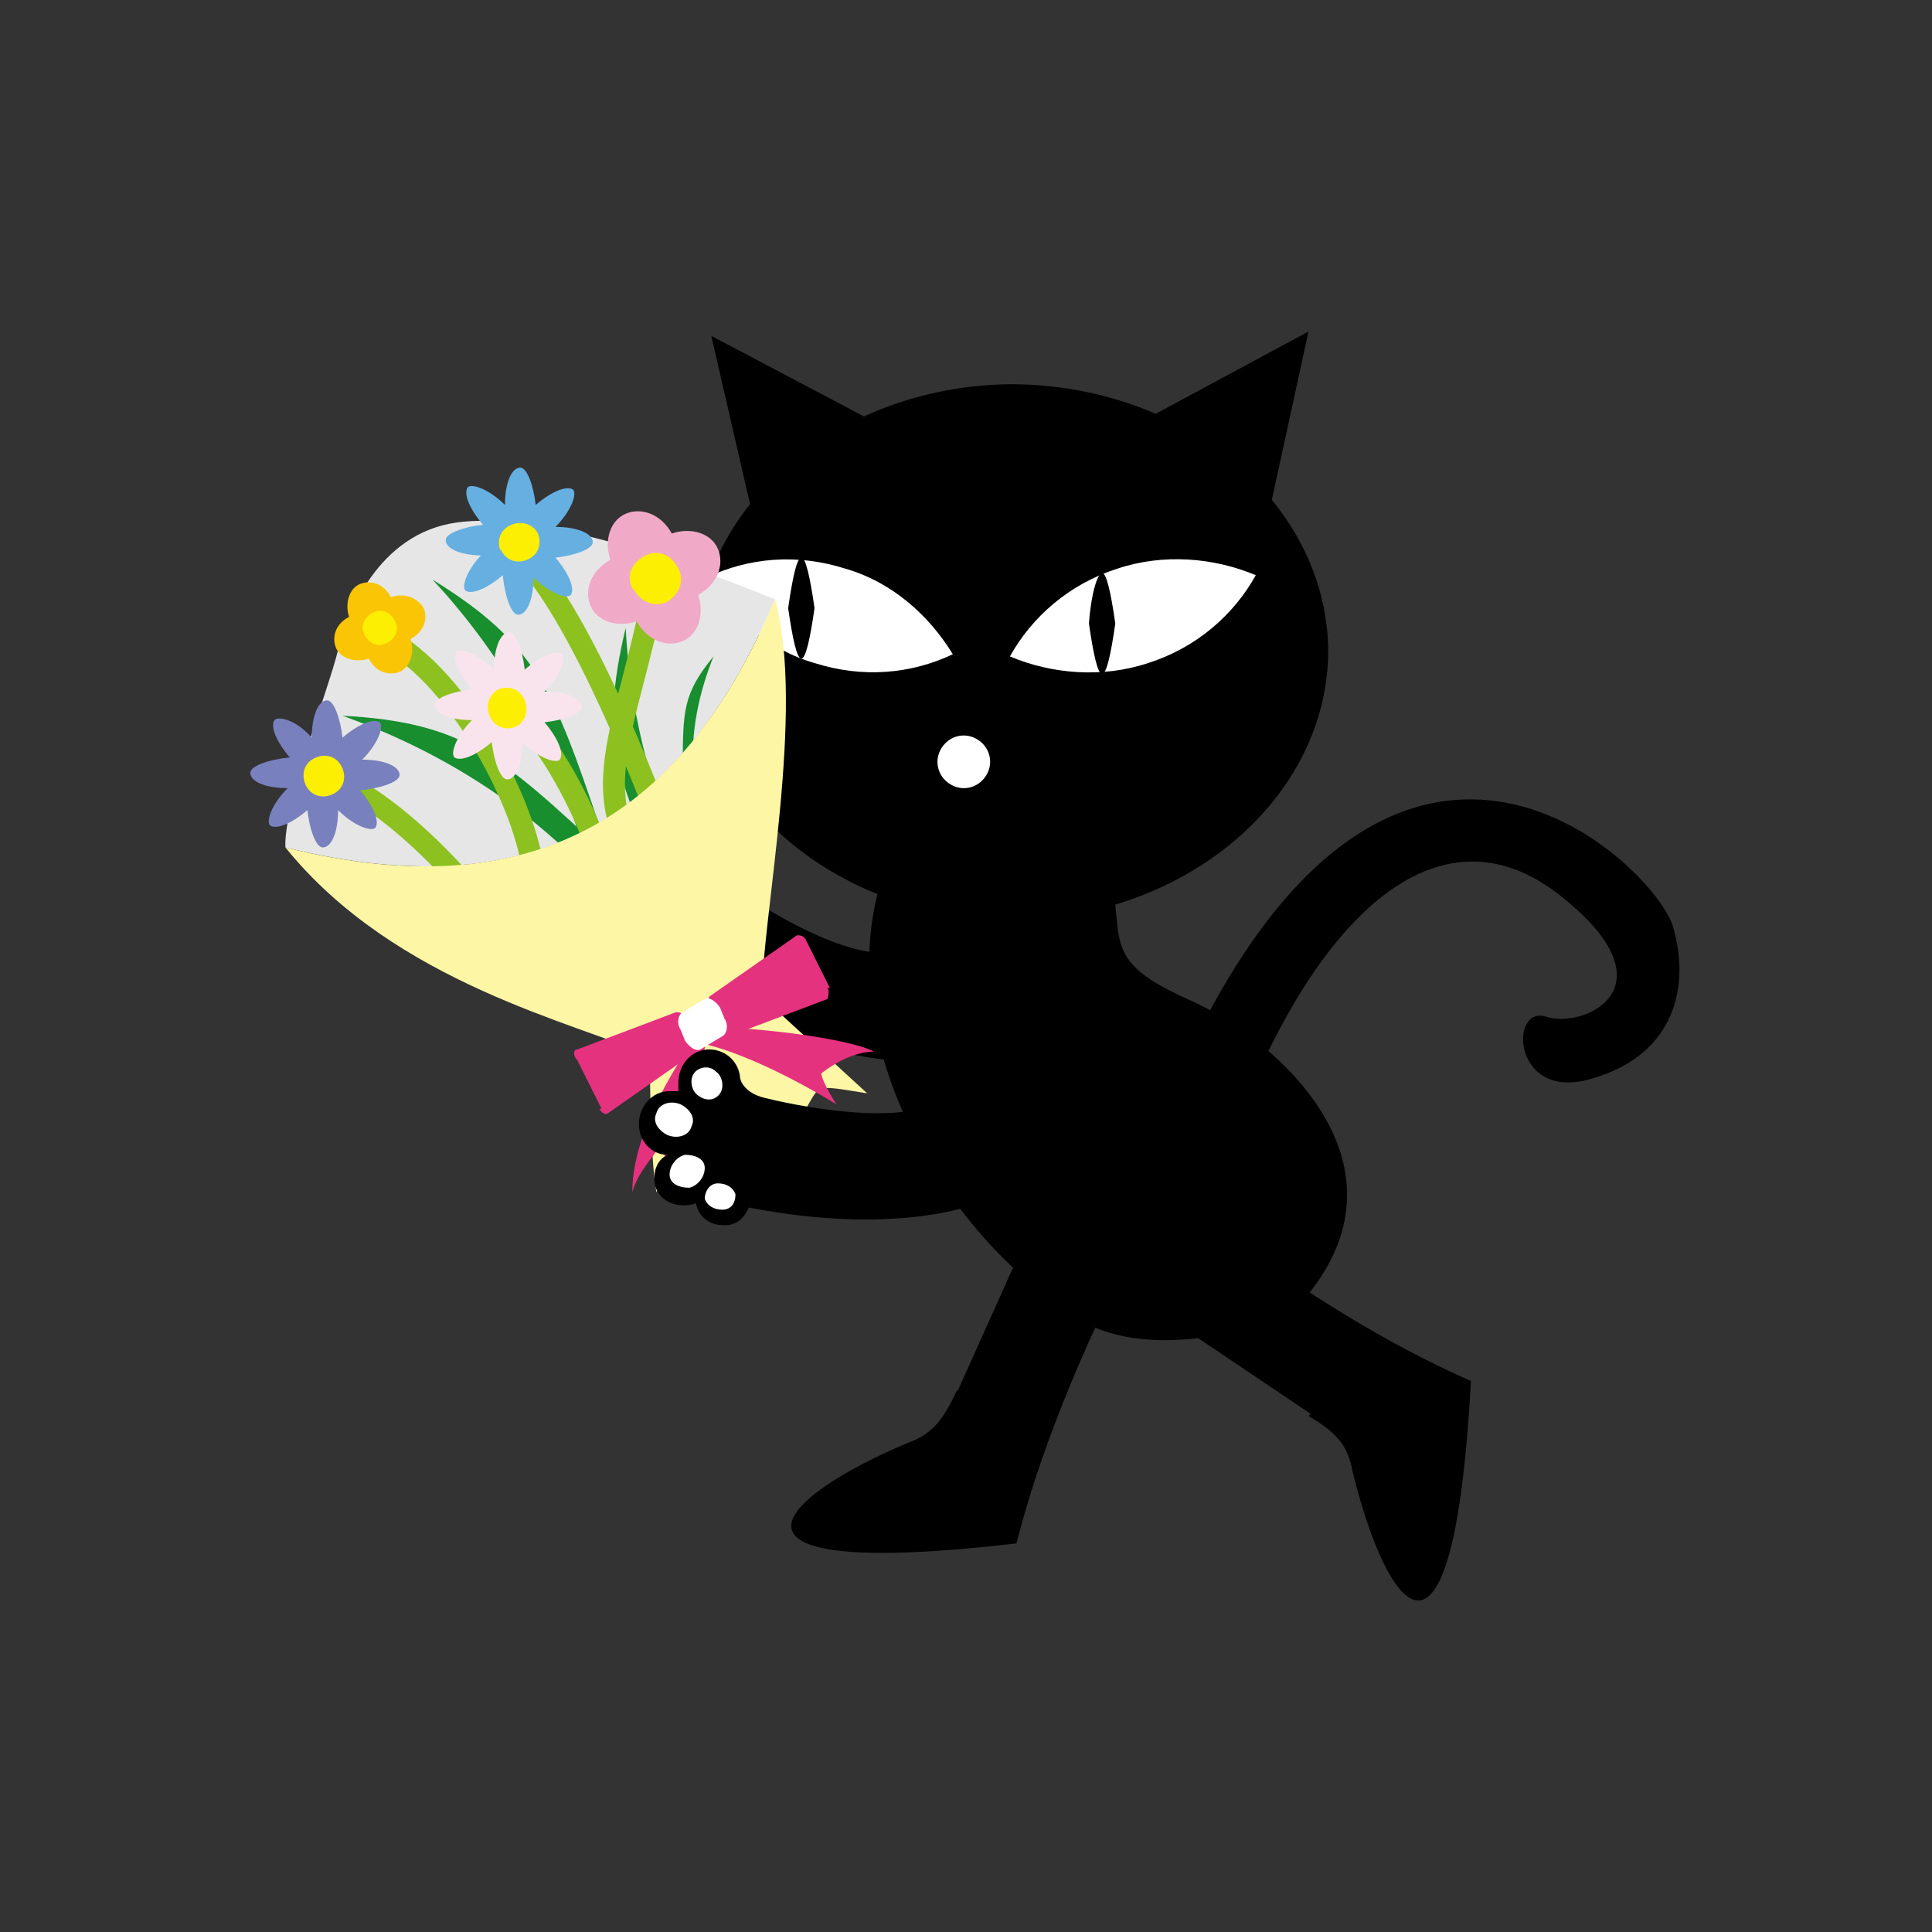 <?xml version="1.0" encoding="UTF-8"?>
<svg id="_レイヤー_1" data-name="レイヤー_1" xmlns="http://www.w3.org/2000/svg" xmlns:xlink="http://www.w3.org/1999/xlink" version="1.1" viewBox="0 0 88 88">
  <rect x="0" y="0" width="88" height="88" fill="#333333" stroke="none"/>
  <!-- Generator: Adobe Illustrator 29.2.1, SVG Export Plug-In . SVG Version: 2.1.0 Build 116)  -->
  <defs>
    <style>
      .st0 {
        fill: #fcf6a5;
      }

      .st1 {
        fill: none;
        stroke: #8cc120;
        stroke-width: 1px;
      }

      .st2 {
        fill: #188e2e;
      }

      .st3 {
        fill: #e6e6e6;
      }

      .st4 {
        fill: #fff;
      }

      .st5 {
        fill: #f1a9c8;
      }

      .st6 {
        fill: #f9e4ed;
      }

      .st7 {
        fill: #66afe1;
      }

      .st8 {
        fill: #fdef02;
      }

      .st9 {
        fill: #e5327f;
      }

      .st10 {
        fill: #fac505;
      }

      .st11 {
        fill: #7880bd;
      }
    </style>
  </defs>
  <g>
    <path d="M41.6,43.1c-2.3,1.4-7.7-2.3-8.3-2.8-.6-.5-.8-1-.7-1.3.1-.7-.2-1.4-.9-1.6-.7-.3-1.6.1-1.8.9,0,.1,0,.3,0,.4-.1,0-.2-.1-.4-.2-.7-.3-1.6.1-1.8.9-.3.7,0,1.5.8,1.8-.4,0-.8.4-.9.8-.2.6,0,1.4.7,1.6.2,0,.4,0,.6,0,0,.6.2,1.2.8,1.4.8.4,1.4-.3,1.4-.3,5.3,3.3,9.9,4.2,12.7,3.3"/>
    <path class="st4" d="M28.5,40.3c-.4-.3-.4-.8-.1-1.1.3-.3.8-.3,1.1,0,.4.3.4.8.1,1.1-.3.3-.8.3-1.1,0Z"/>
    <path class="st4" d="M28.6,42.9c-.5-.1-.7-.5-.6-.9,0-.4.5-.6,1-.5.5.1.7.5.6.9,0,.4-.5.6-1,.5Z"/>
    <path class="st4" d="M29.6,44.3c-.4,0-.6-.4-.5-.8,0-.3.5-.5.8-.4.4,0,.6.4.5.8,0,.3-.5.5-.8.5Z"/>
    <path class="st4" d="M30.5,39.1c-.2-.3-.1-.8.2-1,.3-.2.7-.1,1,.2.2.3.1.8-.2,1-.3.2-.7.1-1-.2Z"/>
  </g>
  <path d="M43.6,63.4l5.3-11.8,4.5,2.1s-5,8.3-7.1,16.6c-14.6,1.7-11.1-2-4.9-4.6,1.1-.4,1.6-1.1,2.2-2.4Z"/>
  <path d="M59.7,64.4l-10.7-7.2,2.9-4.1s7.3,6.4,15.1,9.8c-.8,14.7-3.8,10.6-5.4,4.1-.2-1.2-.8-1.8-2-2.5Z"/>
  <path d="M40.1,40.7l10.6-.3c.4,2.6-.3,3.5,3.6,5.2,3.9,1.8,10.4,7.5,5,13.7-1.2,1.1-6.4,2.7-9.8,1-6.4-3.8-11.4-12.5-9.5-19.7"/>
  <g>
    <polygon points="57.4 25.2 59.6 15.1 50.5 20 57.4 25.2"/>
    <polygon points="34.7 25.3 32.4 15.3 41.5 20.1 34.7 25.3"/>
    <path d="M60.5,29.6c0,6.7-6.4,12.2-14.3,12.3-8,0-14.4-5.4-14.5-12.1,0-6.7,6.4-12.2,14.3-12.3,8,0,14.4,5.4,14.5,12.1Z"/>
    <path class="st4" d="M57.2,26.2c-1,1.8-2.7,3.3-4.9,4-2.1.7-4.4.5-6.3-.3,1-1.8,2.7-3.3,4.9-4,2.1-.7,4.4-.5,6.3.3Z"/>
    <path d="M50.8,28.4c-.2,1.4-.4,2.3-.6,2.3-.2,0-.4-.9-.6-2.3.1-1.4.4-2.3.6-2.3.2,0,.4.9.6,2.3Z"/>
    <path class="st4" d="M32.2,26.3c1.1,1.8,2.8,3.3,4.9,3.9,2.2.7,4.4.5,6.3-.4-1.1-1.8-2.8-3.3-4.9-3.9-2.2-.7-4.4-.5-6.3.4Z"/>
    <path d="M35.9,27.7c.2,1.4.4,2.3.6,2.3.2,0,.4-.9.6-2.3-.2-1.4-.4-2.3-.6-2.3-.2,0-.4.9-.6,2.3Z"/>
    <path class="st4" d="M42.7,34.7c0-.6.5-1.2,1.2-1.2.6,0,1.2.5,1.2,1.2,0,.6-.5,1.2-1.2,1.2-.6,0-1.2-.5-1.2-1.2Z"/>
  </g>
  <path d="M49.1,58.9c4.2-1.8,5.9-5.8,5.9-5.8.7-1.2,1.4-2.5,2.2-4,3.8-8.5,9-12.3,14-8.2,5.1,4.1.9,6-.8,5.4-1.7-.5-1.5,4,2.2,2.8,3.7-1.1,4.4-4.2,3.6-6.9-.8-2.7-12.1-13.9-21.6,4.8"/>
  <g>
    <path class="st3" d="M13,38.6c12.1,3,18.4-2.1,22.3-11.3-4.9-2-11-4-14.5-3.5-3.6.5-5,4.2-5.4,5.8-.4,1.7-2.5,7.1-2.4,9Z"/>
    <path class="st2" d="M27.6,38.9c-4.8-4.5-6.5-6-12-6.3,3.9,1.4,8.3,3.8,11.9,7.9,3.6,4,0-1.5,0-1.5Z"/>
    <path class="st2" d="M31.1,35c0-2.6,0-3.4,1.4-5.1-.6,1.5-1.1,3.4-.9,5.5.2,2.1-.5-.4-.5-.4Z"/>
    <path class="st2" d="M27.3,37.6c-2.1-6.2-2.9-8.3-7.6-11.2,2.8,3,5.6,7.3,6.9,12.5,1.3,5.2.8-1.3.8-1.3Z"/>
    <path class="st2" d="M31.2,41.9c-3-5.9-4-7.9-2.7-13.3.2,4.1,1.4,9.1,4.2,13.7,2.9,4.6-1.5-.3-1.5-.3Z"/>
    <path class="st1" d="M23.8,25.3c3.3,3.5,6.9,13.9,6.9,13.9"/>
    <path class="st1" d="M17.4,29c3.7,1.8,6.9,8.4,6.9,11.1"/>
    <path class="st1" d="M14.8,35.3c4.2,1.6,8.4,7.5,8.4,7.5"/>
    <path class="st1" d="M29.8,26.8c-1.2,6.5-3.5,9.6.1,13.4"/>
    <path class="st1" d="M23.4,32.2c3.7,3.9,4.8,9.8,4.8,9.8"/>
    <g>
      <path class="st0" d="M35.3,27.3c-3.9,9.2-10.3,14.3-22.3,11.3,5,6.2,13.3,8,16.6,9.5l5.1-2.7c0-3.5,2-13.1.6-18.1Z"/>
      <path class="st0" d="M34.7,45.4l4.8,4.4c-2.5-.4-2.1-.4-2.8.7-.7,1.1-1,1.6-2.3,1.6-1.3,0-3.8,1-4.5,2.2-.3-1.5-.3-6.2-.3-6.2l5.1-2.7Z"/>
      <path class="st9" d="M27.3,50.5c.1.2.3.3.4.2l4-2.8c.1,0,.2-.4,0-.6l-.4-.9c-.1-.2-.3-.3-.5-.3l-4.5,1.7c-.2,0-.2.3,0,.5l1.1,2.2Z"/>
      <path class="st9" d="M37.7,45c.1.2,0,.4,0,.5l-4.5,1.7c-.2,0-.4,0-.5-.3l-.4-.9c-.1-.2,0-.5,0-.6l4-2.8c.1,0,.3,0,.4.2l1.1,2.2Z"/>
      <path class="st9" d="M32.6,46.8c1.9,0,6.1.5,7.2,1.1-1.2,0-2.4,1-2.4,1,.1.5.7,1.4.7,1.4-2.8-1.7-5.1-2.6-6.3-2.8-1.2-.2.9-.7.9-.7Z"/>
      <path class="st9" d="M32.2,47.3c-.4,1.7-1,4.6-.6,7-.7-.9-1.6-2-1.6-2-.6.8-1,1.3-1.2,2,0-3.3,3-7.2,3-7.2l.4.3Z"/>
      <path class="st4" d="M31.2,47.4c.2.3.5.5.7.4l1-.6c.2-.1.3-.5.1-.8l-.2-.5c-.2-.3-.5-.5-.7-.4l-1,.6c-.2.1-.3.5-.1.8l.2.5Z"/>
    </g>
    <g>
      <path class="st10" d="M15.3,29.5c-.2-.5,0-1.1.6-1.4-.2-.6,0-1.3.5-1.5.5-.2,1.1,0,1.4.6.6-.2,1.2,0,1.5.5.2.5,0,1.1-.6,1.4.2.6,0,1.3-.5,1.5-.5.2-1.1,0-1.4-.6-.6.2-1.3,0-1.5-.5Z"/>
      <path class="st8" d="M16.6,28.9c-.2-.4,0-.8.4-1,.4-.2.8,0,1,.4.2.4,0,.8-.4,1-.4.2-.8,0-1-.4Z"/>
    </g>
    <g>
      <path class="st5" d="M26.9,27.6c-.3-.7,0-1.6.9-2.1-.3-.9,0-1.8.7-2.1.7-.3,1.6,0,2.1.9.9-.3,1.8,0,2.1.7.3.7,0,1.6-.9,2.1.3.9,0,1.8-.7,2.1-.7.3-1.6,0-2.1-.9-.9.3-1.8,0-2.1-.7Z"/>
      <path class="st8" d="M28.8,26.8c-.3-.6,0-1.2.6-1.5.6-.3,1.2,0,1.5.6.3.6,0,1.2-.5,1.5-.6.3-1.2,0-1.5-.5Z"/>
    </g>
    <g>
      <path class="st6" d="M21.5,32.8c-1,0-1.7-.3-1.7-.7,0-.3.8-.6,1.7-.7-.6-.7-.9-1.4-.7-1.7.2-.2,1,.1,1.7.8,0-1,.3-1.7.7-1.7.3,0,.6.8.7,1.7.7-.6,1.4-.9,1.7-.7.2.2-.1,1-.8,1.7,1,0,1.7.3,1.7.7,0,.3-.8.6-1.7.7.6.7.9,1.4.7,1.7-.2.2-1-.1-1.7-.8,0,1-.3,1.7-.7,1.7-.3,0-.6-.8-.7-1.7-.7.6-1.4.9-1.7.7-.2-.2.1-1,.8-1.7Z"/>
      <path class="st8" d="M22.3,32.6c-.2-.5,0-1,.4-1.2.5-.2,1,0,1.2.5.2.5,0,1-.4,1.2-.5.2-1,0-1.2-.5Z"/>
    </g>
    <g>
      <path class="st11" d="M13.1,35.9c-1,0-1.7-.3-1.7-.7,0-.3.8-.6,1.8-.7-.6-.7-.9-1.4-.7-1.7.2-.2,1,0,1.7.8,0-1,.3-1.7.7-1.7.3,0,.6.8.7,1.7.7-.6,1.4-.9,1.7-.7.2.2-.1,1-.8,1.7,1,0,1.7.3,1.7.7,0,.3-.8.6-1.8.7.6.7.9,1.4.7,1.7-.2.2-1-.1-1.7-.8,0,1-.3,1.7-.7,1.7-.3,0-.6-.8-.7-1.7-.7.6-1.4.9-1.7.7-.2-.2.1-1,.8-1.7Z"/>
      <path class="st8" d="M13.9,35.7c-.2-.5,0-1,.5-1.2.5-.2,1,0,1.2.5.2.5,0,1-.5,1.2-.5.2-1,0-1.2-.5Z"/>
    </g>
    <g>
      <path class="st7" d="M22,25.3c-1,0-1.7-.3-1.7-.7,0-.3.8-.6,1.7-.7-.6-.7-.9-1.4-.7-1.7.2-.2,1,.1,1.7.8,0-1,.3-1.7.7-1.7.3,0,.6.8.7,1.7.7-.6,1.4-.9,1.7-.7.2.2-.1,1-.8,1.7,1,0,1.7.3,1.7.7,0,.3-.8.6-1.7.7.6.7.9,1.4.7,1.7-.2.2-1-.1-1.7-.8,0,1-.3,1.7-.7,1.7-.3,0-.6-.8-.7-1.8-.7.6-1.4.9-1.7.7-.2-.2.1-1,.8-1.7Z"/>
      <path class="st8" d="M22.8,25.1c-.2-.5,0-1,.5-1.2.5-.2,1,0,1.2.4.2.5,0,1-.5,1.2-.5.2-1,0-1.2-.5Z"/>
    </g>
  </g>
  <g>
    <path d="M43.6,49.6c-1.7,2.1-8,.6-8.8.4-.8-.2-1.1-.7-1.1-1-.1-.7-.7-1.2-1.4-1.2-.8,0-1.4.7-1.4,1.5,0,.1,0,.3,0,.4-.1,0-.3,0-.4,0-.8,0-1.4.7-1.4,1.5,0,.8.6,1.4,1.3,1.4-.4.2-.6.6-.6,1.1,0,.7.6,1.2,1.3,1.2.2,0,.4,0,.6-.1.1.6.6,1,1.2,1,.9.1,1.2-.8,1.2-.8,6.2,1.2,10.8.3,13-1.5"/>
    <path class="st4" d="M30.4,51.7c-.4-.2-.7-.6-.5-1,.1-.4.6-.6,1.1-.4.4.2.7.6.5,1-.1.4-.6.6-1.1.4Z"/>
    <path class="st4" d="M31.4,54.1c-.5,0-.9-.2-.9-.6,0-.4.3-.8.7-.9.5,0,.9.2.9.6,0,.4-.3.8-.7.9Z"/>
    <path class="st4" d="M32.9,55.1c-.4,0-.7-.2-.8-.5,0-.3.2-.7.6-.7.4,0,.7.2.8.5,0,.4-.2.7-.6.7Z"/>
    <path class="st4" d="M31.8,49.9c-.3-.2-.4-.7-.2-1,.2-.3.7-.4,1-.1.3.2.4.7.2,1-.2.3-.6.4-1,.1Z"/>
  </g>
</svg>